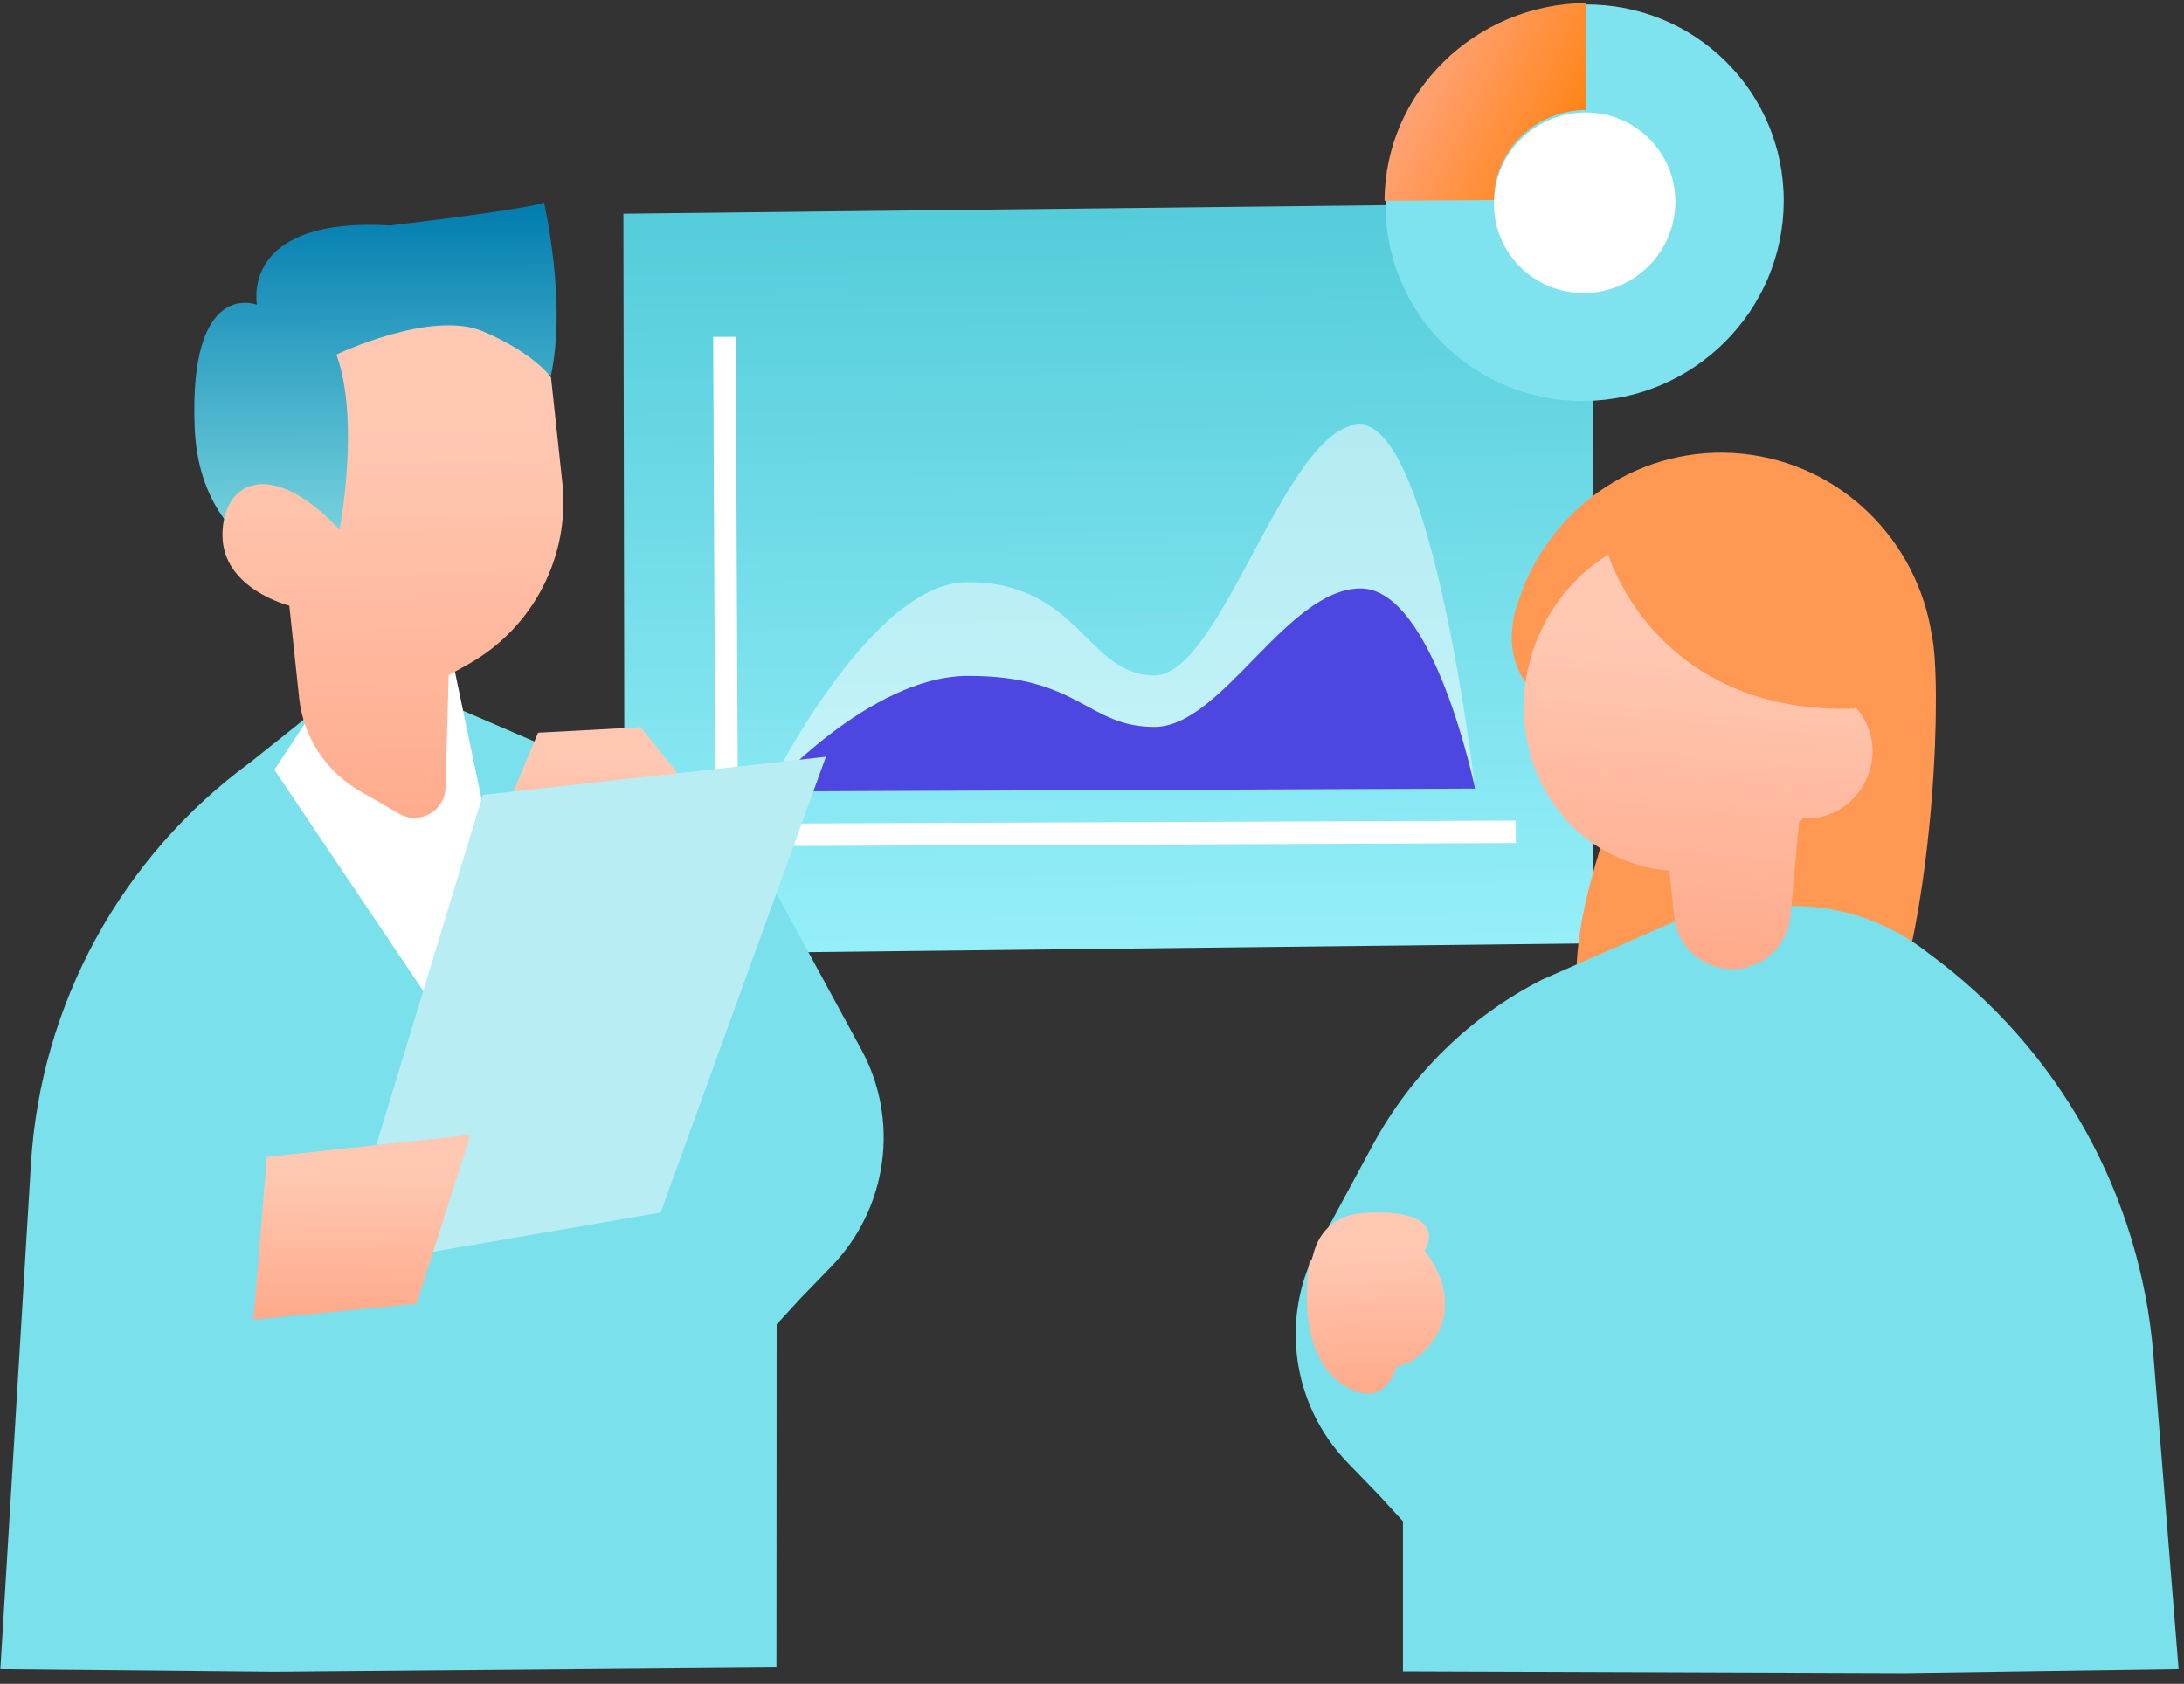 <svg width="284" height="219" viewBox="0 0 284 219" fill="none" xmlns="http://www.w3.org/2000/svg">
<rect x="0" y="0" width="284" height="219" fill="#333333" stroke="none"/>
<path d="M81.063 27.792L207.053 26.379L207.222 122.69L81.232 124.104L81.063 27.792Z" fill="url(#paint0_linear_3010_1743)"/>
<ellipse cx="16.467" cy="16.396" rx="16.467" ry="16.396" transform="matrix(1 -0.007 -0.003 1 188.527 11.207)" fill="white"/>
<path fill-rule="evenodd" clip-rule="evenodd" d="M231.95 26.18C231.906 40.41 220.27 52.048 205.979 52.152C191.689 52.256 180.122 40.787 180.166 26.557C180.21 12.327 191.848 0.689 206.139 0.585C220.429 0.481 231.994 11.95 231.95 26.18ZM217.857 26.282C217.877 19.798 212.606 14.573 206.095 14.621C199.583 14.668 194.28 19.97 194.26 26.454C194.24 32.939 199.511 38.164 206.023 38.116C212.533 38.069 217.837 32.767 217.857 26.282Z" fill="#7FE3EF"/>
<path fill-rule="evenodd" clip-rule="evenodd" d="M194.271 26.013L180.04 26.116C180.083 12.026 191.834 0.502 206.264 0.396L206.221 14.294C199.645 14.342 194.291 19.592 194.271 26.013Z" fill="url(#paint1_linear_3010_1743)"/>
<path d="M95.664 43.804L95.96 107.131L197.112 106.719L197.126 109.647L93.046 110.071L92.736 43.816L95.664 43.804Z" fill="white"/>
<path opacity="0.5" d="M150.13 87.847C141.369 87.883 140.354 75.656 125.742 75.716C113.013 75.768 99.759 102.938 99.759 102.938L191.81 102.562C191.81 102.562 186.354 55.179 176.806 55.218C167.225 55.257 158.89 87.811 150.13 87.847Z" fill="white"/>
<path d="M150.161 94.54C141.401 94.576 140.411 87.848 125.799 87.908C113.07 87.96 99.759 102.938 99.759 102.938L191.811 102.562C191.811 102.562 186.453 76.494 176.906 76.533C167.324 76.572 158.921 94.504 150.161 94.54Z" fill="#4E46E0"/>
<path fill-rule="evenodd" clip-rule="evenodd" d="M39.906 93.277L32.622 99.093C15.775 111.408 5.284 130.587 4.025 151.368L0.045 217.083L35.727 217.417L100.965 216.868L100.99 172.248L104.088 168.872L108.112 164.714C115.437 157.146 117.017 145.722 112.013 136.516L97.295 109.447L82.901 102.216L60.189 92.425L39.906 93.277Z" fill="#79E0EC"/>
<path fill-rule="evenodd" clip-rule="evenodd" d="M40.614 92.622L35.682 100.129L73.622 156.493L58.9 86.136L40.614 92.622Z" fill="white"/>
<path d="M70.736 26.322C70.731 26.333 70.368 26.983 50.764 29.322C32.145 28.232 33.214 38.392 33.412 39.629L33.402 39.629C33.353 39.61 24.547 36.163 25.311 55.567C26.075 75.024 45.467 76.079 45.467 76.079L47.75 54.193L45.98 48.988C60.926 42.006 71.579 48.805 71.634 48.86C73.735 39.217 70.736 26.322 70.736 26.322Z" fill="url(#paint2_linear_3010_1743)"/>
<path fill-rule="evenodd" clip-rule="evenodd" d="M71.652 49.089L73.122 62.76C74.153 72.348 69.338 81.654 60.899 86.382L58.346 87.811L57.932 102.458C57.847 105.491 54.549 107.347 51.925 105.838L46.773 102.875C42.363 100.339 39.438 95.845 38.898 90.777L37.62 78.767C37.62 78.767 28.929 76.602 28.928 69.598C28.927 62.596 35.228 59.386 44.161 68.903C44.161 68.903 46.866 54.677 43.745 46.114C43.745 46.114 56.075 40.211 62.832 43.105C69.586 46.002 71.652 49.089 71.652 49.089Z" fill="url(#paint3_linear_3010_1743)"/>
<path fill-rule="evenodd" clip-rule="evenodd" d="M94.9 109.117L83.331 94.578L69.969 95.296L65.292 106.434L79.792 115.712L85.382 115.886L86.683 117.062C86.683 117.062 96.254 118.088 94.9 109.117Z" fill="url(#paint4_linear_3010_1743)"/>
<path fill-rule="evenodd" clip-rule="evenodd" d="M44.06 164.91L62.789 103.385L107.399 98.424L85.905 157.706L44.06 164.91Z" fill="#B8EDF3"/>
<path fill-rule="evenodd" clip-rule="evenodd" d="M34.698 150.468L61.173 147.598L54.165 169.554L32.957 171.641L34.698 150.468Z" fill="url(#paint5_linear_3010_1743)"/>
<path fill-rule="evenodd" clip-rule="evenodd" d="M212.365 101.693C211.213 102.919 210.288 104.373 209.666 105.991L209.593 106.046C209.593 106.046 201.783 125.895 206.547 133.601C211.311 141.309 239.568 149.736 245.646 133.334C251.717 116.96 252.486 88.447 251.224 82.763C249.399 70.348 239.42 60.287 226.511 59.009C213.453 57.716 201.612 65.823 197.561 77.866C196.966 79.635 196.807 80.056 196.627 81.915C196.116 87.175 199.612 91.907 204.599 93.011C205.566 91.002 207.558 89.574 209.919 89.457C213.362 89.29 216.291 91.979 216.456 95.459C216.591 98.284 214.863 100.768 212.365 101.693Z" fill="#FF9852"/>
<path fill-rule="evenodd" clip-rule="evenodd" d="M234.229 117.854C240.27 118.079 246.081 120.236 250.807 124.007C267.683 136.331 278.35 155.398 280.02 176.228L283.297 217.082L247.636 217.597L182.437 217.374V197.859L179.343 194.483L175.233 190.231C167.963 182.711 166.399 171.35 171.368 162.147L178.493 148.95C183.49 139.694 191.185 132.177 200.556 127.398L223.26 117.445L234.229 117.854Z" fill="#79E0EC"/>
<path d="M209.105 72.142C212.151 80.613 221.342 92.775 241.073 92.163L241.298 92.014C243.497 94.343 244.184 97.967 242.757 101.234C241.253 104.675 237.861 106.67 234.48 106.418C234.302 106.603 234.12 106.784 233.937 106.963L232.82 119.151C232.438 123.325 228.743 126.399 224.569 126.016V126.016C220.967 125.686 218.099 122.86 217.715 119.264L217.072 113.245C214.889 113.071 212.709 112.542 210.604 111.626C199.856 106.945 195.163 93.947 200.124 82.596C202.094 78.087 205.293 74.516 209.105 72.142Z" fill="url(#paint6_linear_3010_1743)"/>
<path fill-rule="evenodd" clip-rule="evenodd" d="M170.582 164.027L170.332 163.896C170.332 163.896 167.8 176.533 175.394 180.545C178.854 182.37 180.673 180.425 181.628 177.766C183.076 177.454 184.692 176.556 186.224 174.528C190.563 168.786 185.239 162.642 185.239 162.642C186.43 160.87 186.675 157.357 177.875 157.712C172.632 157.924 171.024 161.318 170.582 164.027Z" fill="url(#paint7_linear_3010_1743)"/>
<defs>
<linearGradient id="paint0_linear_3010_1743" x1="144.058" y1="27.085" x2="145.138" y2="123.387" gradientUnits="userSpaceOnUse">
<stop stop-color="#54CCDA"/>
<stop offset="1" stop-color="#95EFF9"/>
</linearGradient>
<linearGradient id="paint1_linear_3010_1743" x1="180.088" y1="10.607" x2="203.091" y2="22.139" gradientUnits="userSpaceOnUse">
<stop stop-color="#FFA888"/>
<stop offset="1" stop-color="#FF8313"/>
</linearGradient>
<linearGradient id="paint2_linear_3010_1743" x1="48.806" y1="76.062" x2="48.557" y2="26.434" gradientUnits="userSpaceOnUse">
<stop stop-color="#89E1E5"/>
<stop offset="1" stop-color="#007CAF"/>
</linearGradient>
<linearGradient id="paint3_linear_3010_1743" x1="51.17" y1="42.348" x2="52.059" y2="109.22" gradientUnits="userSpaceOnUse">
<stop offset="0.197" stop-color="#FFC8B3"/>
<stop offset="1" stop-color="#FFAA8A"/>
</linearGradient>
<linearGradient id="paint4_linear_3010_1743" x1="80.16" y1="94.596" x2="80.29" y2="117.14" gradientUnits="userSpaceOnUse">
<stop offset="0.197" stop-color="#FFC8B3"/>
<stop offset="1" stop-color="#FFAA8A"/>
</linearGradient>
<linearGradient id="paint5_linear_3010_1743" x1="47.064" y1="147.679" x2="47.201" y2="171.559" gradientUnits="userSpaceOnUse">
<stop offset="0.197" stop-color="#FFC8B3"/>
<stop offset="1" stop-color="#FFAA8A"/>
</linearGradient>
<linearGradient id="paint6_linear_3010_1743" x1="222.76" y1="73.394" x2="217.992" y2="125.413" gradientUnits="userSpaceOnUse">
<stop offset="0.197" stop-color="#FFC8B3"/>
<stop offset="1" stop-color="#FFAA8A"/>
</linearGradient>
<linearGradient id="paint7_linear_3010_1743" x1="178.445" y1="157.688" x2="179.421" y2="181.198" gradientUnits="userSpaceOnUse">
<stop offset="0.197" stop-color="#FFC8B3"/>
<stop offset="1" stop-color="#FFAA8A"/>
</linearGradient>
</defs>
</svg>
